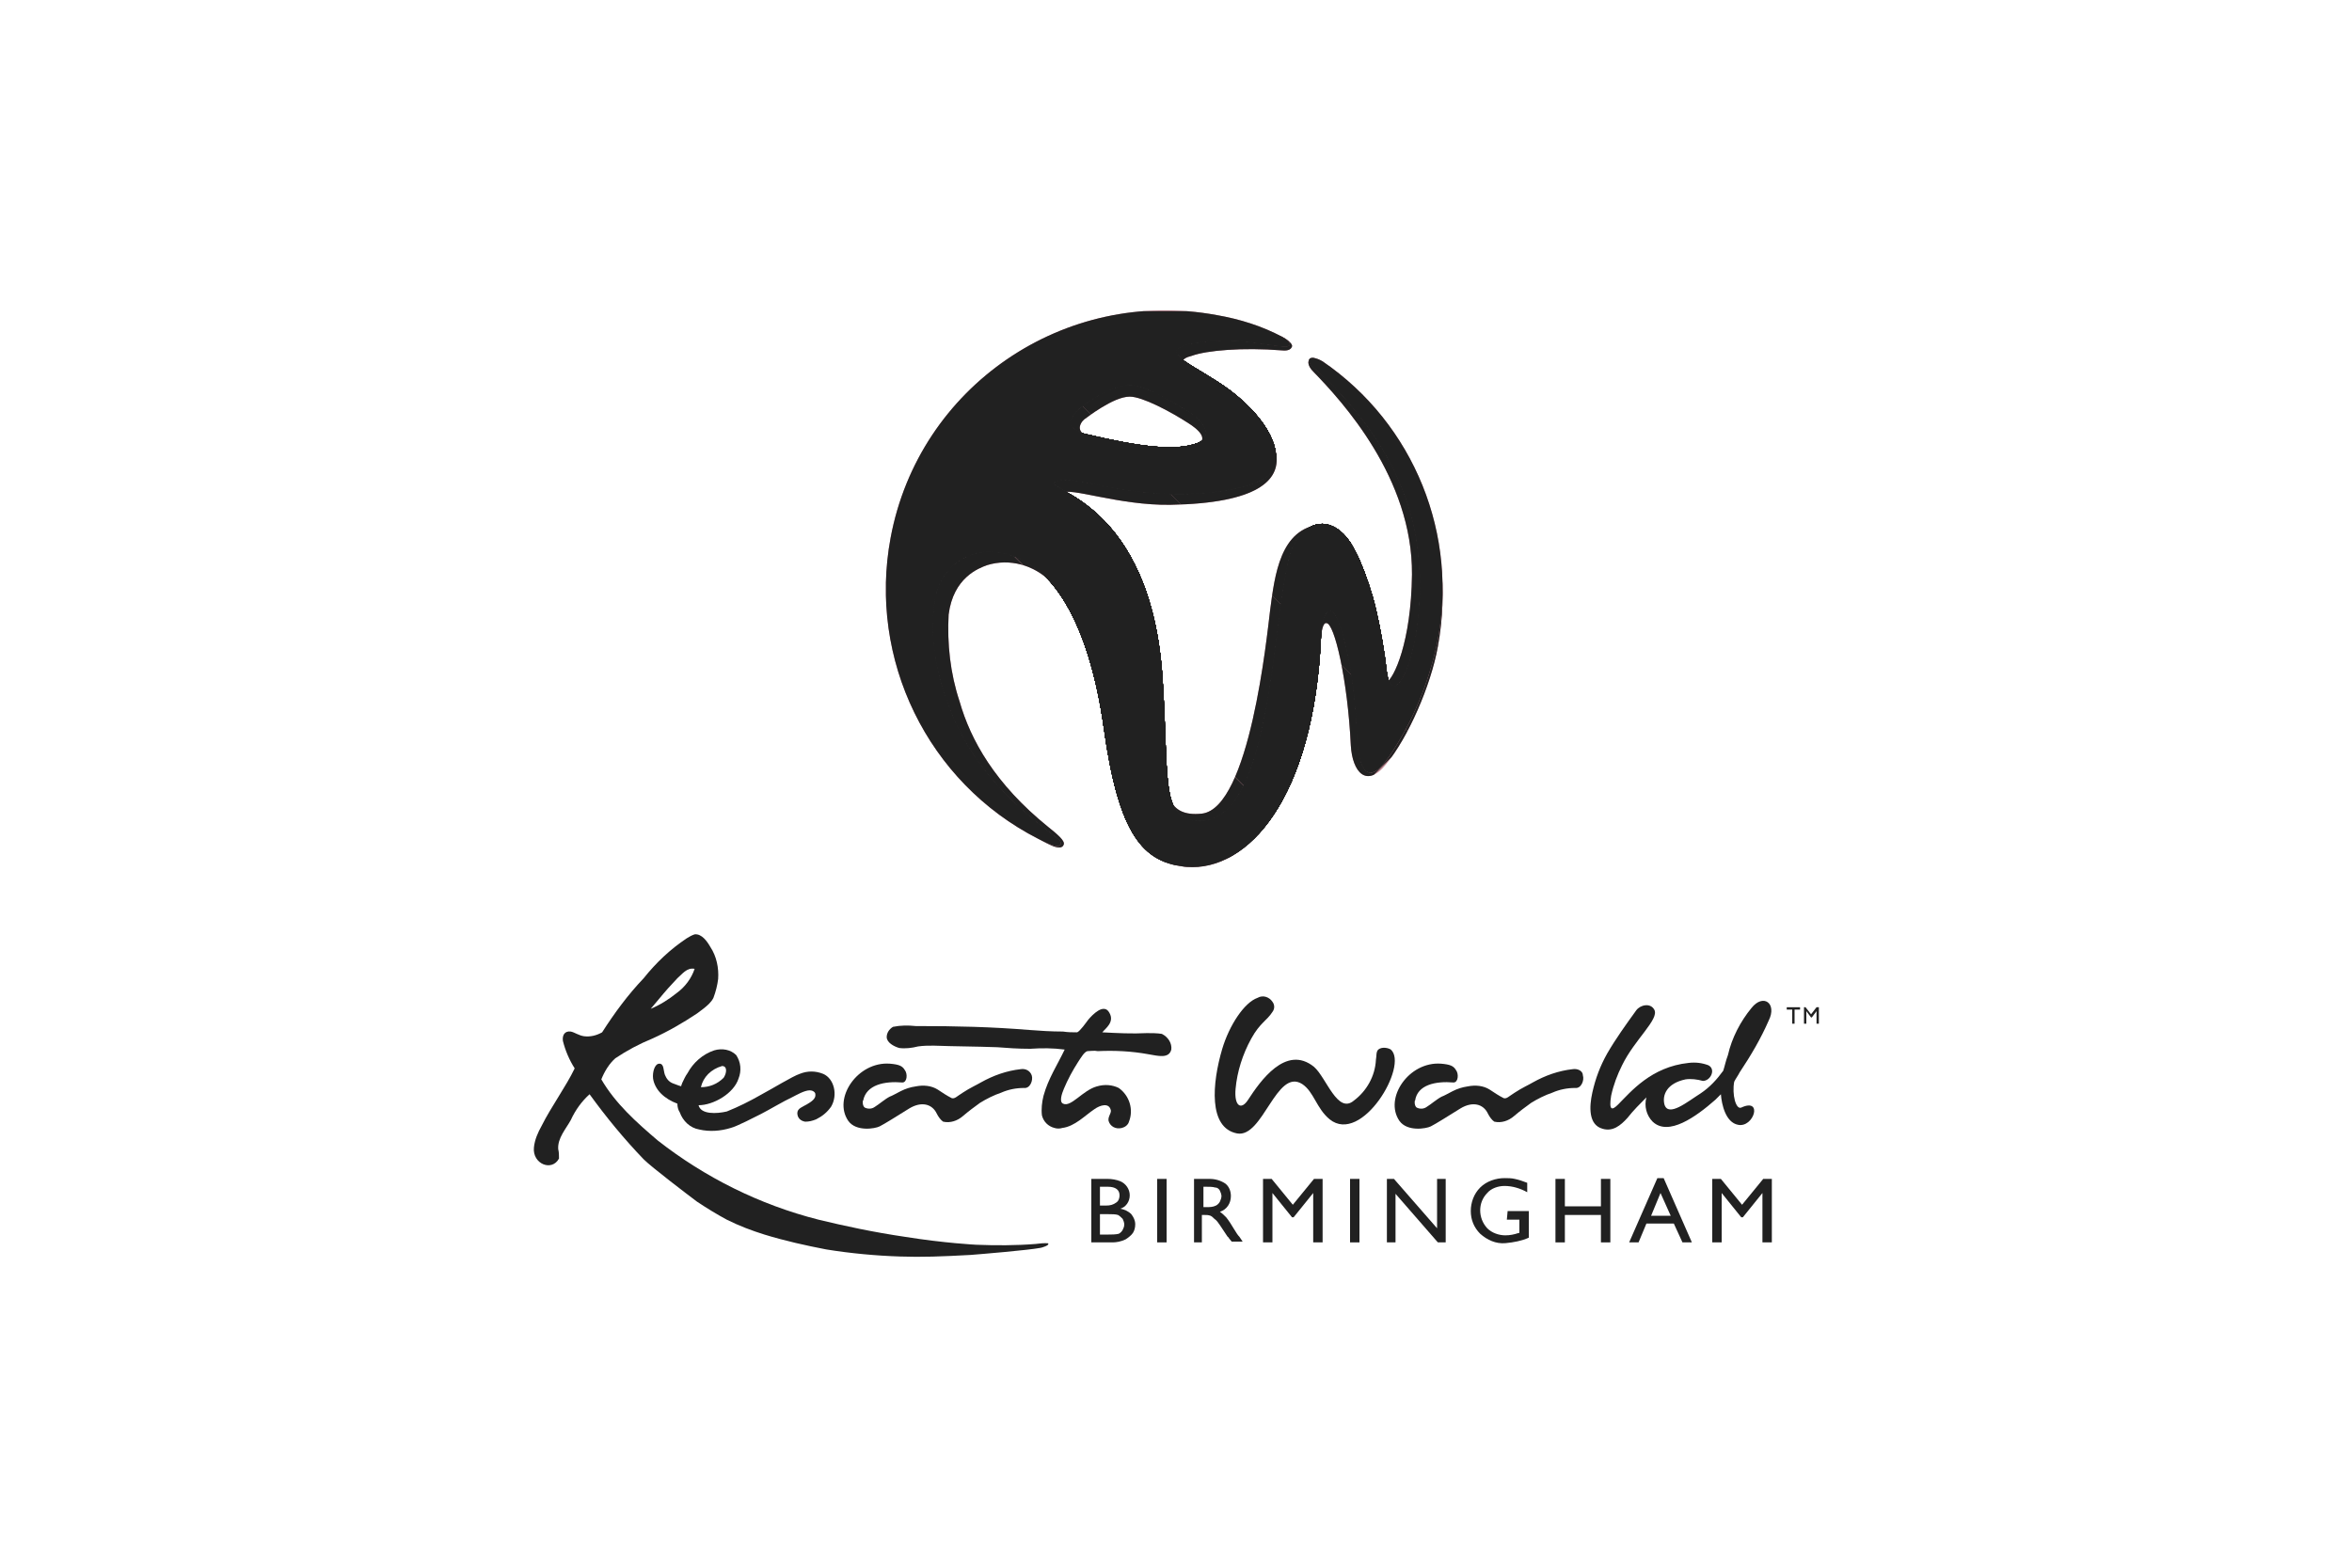 <?xml version="1.0" encoding="UTF-8"?>
<!-- Generator: Adobe Illustrator 26.2.1, SVG Export Plug-In . SVG Version: 6.00 Build 0)  -->
<svg xmlns="http://www.w3.org/2000/svg" xmlns:xlink="http://www.w3.org/1999/xlink" version="1.1" id="Layer_1" x="0px" y="0px" viewBox="0 0 300 200" style="enable-background:new 0 0 300 200;" xml:space="preserve">
<style type="text/css">
	.st0{fill:#212121;}
	.st1{fill-rule:evenodd;clip-rule:evenodd;fill:#C18894;}
	.st2{clip-path:url(#SVGID_00000071549767681319465520000013081930656112306311_);}
	.st3{fill-rule:evenodd;clip-rule:evenodd;fill:#212121;}
	.st4{clip-path:url(#SVGID_00000060742345552020734040000012197792079109031591_);}
</style>
<g>
	<g>
		<path class="st0" d="M141.9,158.5h-2.7v-8.1h2.1c0.5,0,1.1,0.1,1.6,0.3c0.7,0.3,1.2,1,1.2,1.8c0,0.8-0.5,1.5-1.2,1.7    c0.5,0.1,1,0.3,1.4,0.7c0.3,0.4,0.5,0.8,0.5,1.3c0,0.4-0.1,0.8-0.3,1.1c-0.2,0.3-0.6,0.6-0.9,0.8    C143,158.4,142.4,158.5,141.9,158.5z M141.3,151.4h-1v2.4h0.8c0.5,0,0.9-0.1,1.3-0.4c0.3-0.2,0.4-0.6,0.4-0.9    C142.8,151.8,142.3,151.4,141.3,151.4L141.3,151.4z M141.4,154.9h-1.1v2.6h1.1c0.4,0,0.9,0,1.3-0.1c0.2-0.1,0.4-0.3,0.5-0.5    c0.1-0.2,0.2-0.4,0.2-0.7c0-0.2-0.1-0.5-0.2-0.7c-0.2-0.2-0.4-0.4-0.6-0.5C142.3,154.9,141.8,154.9,141.4,154.9L141.4,154.9z"></path>
		<path class="st0" d="M147.6,150.4h1.2v8.1h-1.2V150.4z"></path>
		<path class="st0" d="M152.3,158.5v-8.1h2c0.7,0,1.4,0.2,2,0.6c0.5,0.4,0.7,1,0.7,1.6c0,0.9-0.5,1.7-1.4,2c0.3,0.2,0.5,0.4,0.8,0.7    c0.4,0.5,0.7,1,1,1.5c0.3,0.5,0.5,0.8,0.7,1l0.4,0.6h-1.4l-0.4-0.5c0,0,0-0.1-0.1-0.1l-0.2-0.3l-0.4-0.6l-0.4-0.6    c-0.2-0.3-0.4-0.6-0.7-0.8c-0.2-0.2-0.3-0.3-0.5-0.4c-0.3-0.1-0.5-0.1-0.8-0.1h-0.3v3.5H152.3z M153.8,151.4h-0.3v2.6h0.4    c0.4,0,0.8,0,1.2-0.2c0.2-0.1,0.4-0.3,0.5-0.5c0.1-0.2,0.2-0.5,0.2-0.7c0-0.2-0.1-0.5-0.2-0.7c-0.1-0.2-0.3-0.4-0.6-0.4    C154.7,151.4,154.2,151.4,153.8,151.4L153.8,151.4z"></path>
		<path class="st0" d="M167.6,150.4h1.1v8.1h-1.2v-6.3l-2.5,3.1h-0.2l-2.5-3.1v6.3h-1.2v-8.1h1.1l2.7,3.3L167.6,150.4z"></path>
		<path class="st0" d="M172.2,150.4h1.2v8.1h-1.2V150.4z"></path>
		<path class="st0" d="M183.3,150.4h1.1v8.1h-1l-5.4-6.2v6.2h-1.1v-8.1h0.9l5.5,6.3L183.3,150.4z"></path>
		<path class="st0" d="M192.3,154.5h2.7v3.4c-0.9,0.4-1.9,0.6-3,0.7c-1.2,0.1-2.3-0.4-3.2-1.2c-0.8-0.8-1.2-1.8-1.2-2.9    c0-1.1,0.4-2.2,1.2-3c0.8-0.8,2-1.2,3.1-1.2c0.4,0,0.9,0,1.3,0.1c0.5,0.1,1.1,0.3,1.6,0.5v1.2c-0.9-0.5-1.9-0.8-2.9-0.8    c-0.8,0-1.7,0.3-2.2,0.9c-1.2,1.2-1.2,3.2,0,4.5c0.6,0.6,1.5,0.9,2.3,0.9c0.6,0,1.1-0.1,1.7-0.3l0.1,0v-1.7h-1.6L192.3,154.5z"></path>
		<path class="st0" d="M204.2,150.4h1.2v8.1h-1.2V155h-4.6v3.5h-1.2v-8.1h1.2v3.5h4.6V150.4z"></path>
		<path class="st0" d="M211.4,150.3h0.8l3.6,8.2h-1.2l-1.1-2.4h-3.5l-1,2.4h-1.2L211.4,150.3z M213.1,155.1l-1.3-2.9l-1.2,2.9H213.1    z"></path>
		<path class="st0" d="M224.9,150.4h1.1v8.1h-1.2v-6.3l-2.5,3.1h-0.2l-2.5-3.1v6.3h-1.2v-8.1h1.1l2.7,3.3L224.9,150.4z"></path>
	</g>
	<g>
		<path class="st0" d="M200.6,136.4c-1.8,0.2-3.5,0.8-5.1,1.7c-0.5,0.3-1.4,0.7-2.3,1.3c-0.8,0.5-1,0.8-1.4,0.7    c-0.6-0.3-1.2-0.7-1.8-1.1c-0.8-0.5-1.8-0.6-2.8-0.4c-0.7,0.1-1.3,0.3-1.9,0.6c-0.6,0.3-1.1,0.6-1.4,0.7c-0.6,0.3-1.4,1-1.9,1.3    c-0.4,0.3-0.9,0.3-1.3,0.1c-0.3-0.2-0.3-0.9-0.2-0.9c0.3-2,2.6-2.5,4.9-2.3c0.6,0,0.7-1.1,0.3-1.6c-0.3-0.5-0.7-0.7-1.9-0.8    c-4.1-0.3-7.3,4.4-5.3,7.3c1,1.4,3.4,1,4,0.7s2.2-1.3,3.8-2.3c1.5-0.9,2.9-0.6,3.5,0.7c0.2,0.4,0.5,0.8,0.8,1    c0.9,0.2,1.8-0.1,2.5-0.7c0.7-0.6,1.5-1.2,2.2-1.7c0.8-0.5,1.8-1,2.7-1.3c0.9-0.4,1.9-0.6,2.9-0.6c0.8,0.1,1.2-1,1-1.6    C201.9,136.6,201.2,136.3,200.6,136.4"></path>
		<path class="st0" d="M148.2,131.9c-0.6-0.1-1.3-0.1-1.9-0.1c-1.9,0.1-3.8,0-5.7-0.1c0.4-0.5,1.6-1.3,0.9-2.5    c-0.7-1.3-2.2,0.3-2.7,0.9c-0.3,0.4-1,1.4-1.4,1.6c-0.6,0-1.2,0-1.8-0.1c-1.5,0-3-0.1-4.3-0.2c-4.9-0.4-9.2-0.5-14.5-0.5    c-1-0.1-1.9-0.1-2.9,0.1c-0.5,0.3-0.8,0.8-0.8,1.3c0,0.7,0.9,1.2,1.6,1.4c0.8,0.1,1.6,0,2.4-0.2c0.7-0.1,1.3-0.1,2-0.1    c2.7,0.1,5.4,0.1,8.1,0.2c1.3,0.1,2.6,0.2,4.2,0.2c1.5-0.1,2.9-0.1,4.4,0.1c-0.9,1.9-2.1,3.7-2.7,5.9c-0.2,0.8-0.3,1.7-0.2,2.5    c0.2,0.8,0.8,1.4,1.6,1.6c0.3,0.1,0.7,0.1,1,0c1.6-0.2,2.9-1.6,4.1-2.4c0.7-0.5,1.9-0.9,2.1,0.2c0,0.4-0.4,0.8-0.3,1.3    c0.2,0.7,0.9,1.1,1.7,0.9c0,0,0,0,0,0c0.4-0.1,0.8-0.4,0.9-0.8c0.6-1.5,0.1-3.3-1.3-4.3c-0.8-0.4-1.8-0.5-2.8-0.2    c-1.8,0.5-3.3,2.7-4.3,2.2c-0.5-0.2-0.2-1.2,0.1-1.9c0.5-1.2,1.1-2.3,1.8-3.4c0.4-0.6,0.8-1.3,1.2-1.4c0.4,0,0.9-0.1,1.3,0    c2.2-0.1,4.3,0,6.5,0.4c1.2,0.2,2.6,0.6,2.9-0.6C149.5,133.1,149,132.3,148.2,131.9"></path>
		<path class="st0" d="M92.1,136c0.7,0,0.6,0.9,0.2,1.5c-0.8,0.8-1.8,1.2-2.9,1.2C89.7,137.4,90.7,136.4,92.1,136 M102.9,140.9    c-0.5,0.3-1.2,0.5-1.2,1.1c0,0.6,0.4,1,1,1.1c0.5,0,0.9-0.1,1.4-0.3c0.8-0.4,1.4-0.9,1.9-1.6c0.9-1.5,0.4-3.6-1-4.2    c-1-0.4-2-0.4-3,0c-0.9,0.3-3.5,1.9-5,2.7c-1.4,0.8-2.8,1.5-4.3,2.1c-1.3,0.3-3.3,0.4-3.6-0.8c1.9,0,4.5-1.5,5.1-3.4    c0.4-1,0.3-2.1-0.3-3c-0.7-0.7-1.8-0.9-2.8-0.6c-1.5,0.5-2.7,1.6-3.4,2.9c-0.3,0.4-0.5,0.9-0.7,1.3c0,0.1-0.1,0.2-0.1,0.3    s0,0.1-0.3,0c-0.3-0.1-0.5-0.2-0.8-0.3c-0.5-0.2-0.8-0.6-1-1.1c-0.2-0.6-0.1-1.4-0.7-1.4s-0.9,1.1-0.8,1.9c0.1,0.7,0.5,1.4,1,1.9    c0.6,0.6,1.3,1,2.1,1.3c0,0.4,0.1,0.8,0.3,1.1c0.4,1.1,1.3,2,2.5,2.2c1.3,0.3,2.7,0.2,4-0.2c0.8-0.2,3.1-1.4,3.9-1.8    s3-1.7,3.9-2.1c0.6-0.3,1.6-0.9,2.3-0.9c0.3,0,0.7,0.2,0.7,0.5C104.1,140.2,103.4,140.6,102.9,140.9"></path>
		<path class="st0" d="M85.2,126.1c0.4-0.4,0.8-0.9,1.2-1.3c0.6-0.5,1.2-1.4,2.2-1.2c-0.4,1.2-1.2,2.3-2.3,3.1c-1,0.8-2.1,1.5-3.3,2    C83.7,127.9,84.4,127,85.2,126.1 M133.3,158.6c-0.5,0-1.1,0.1-1.2,0.1c-2.5,0.2-5.1,0.2-7.6,0.1c0,0-4-0.2-9-1    c-4.1-0.6-7.8-1.4-11.1-2.2c-7.5-1.9-14.5-5.4-20.5-10.1c-2.7-2.3-5.4-4.7-7.2-7.8c0.4-1,1-2,1.8-2.7c1.5-1,3-1.8,4.7-2.5    c2-0.9,3.9-2,5.7-3.2c0.3-0.2,0.5-0.4,0.8-0.6c0.5-0.4,1-0.8,1.3-1.4c0.3-0.8,0.5-1.6,0.6-2.4c0.1-1.4-0.2-2.9-1-4.1    c-0.4-0.7-1.1-1.7-2-1.6c-0.3,0.1-0.7,0.3-1,0.5c-2.1,1.4-3.9,3.1-5.5,5.1c-2,2.1-3.7,4.4-5.3,6.9c-0.7,0.4-1.5,0.6-2.3,0.5    c-0.7-0.1-1.2-0.5-1.7-0.6c-0.8-0.1-1.1,0.5-1,1.2c0.3,1.2,0.8,2.4,1.5,3.5c-1.1,2.3-3,4.9-4.2,7.3c-0.5,0.9-0.9,1.8-1,2.8    c-0.2,2.1,2.3,3.1,3.2,1.4c0-0.4,0-0.8-0.1-1.2c-0.1-1.4,1-2.6,1.6-3.7c0.6-1.3,1.4-2.4,2.4-3.3c2.1,2.9,4.4,5.7,6.9,8.3    c1,1,5.6,4.5,6.8,5.4c1.2,0.8,2.5,1.6,3.8,2.3c1.6,0.8,3.2,1.4,4.8,1.9c2.6,0.8,5.3,1.4,7.9,1.9c3.1,0.5,6.3,0.8,9.4,0.9    c2.8,0.1,5.3,0,9-0.2c1.3-0.1,7.3-0.6,8.9-0.9c0.1,0,1.1-0.3,1-0.5C133.8,158.6,133.6,158.6,133.3,158.6"></path>
		<path class="st0" d="M223.4,128.6c-1.4,1.7-2.5,3.8-3,6c-0.3,0.8-0.4,1.4-0.6,2c-0.8,1.1-1.7,2.1-2.9,2.9c-1.6,1-4.1,3.1-4.6,1.4    c-0.3-1.2,0.3-2.7,2.7-3.2c0.7-0.1,1.5,0,2.2,0.2c1,0,1.7-1.5,0.7-2c-0.8-0.3-1.6-0.4-2.5-0.3c-4.8,0.5-7.4,3.7-9,5.3    c-0.8,0.8-1.2,0.8-0.9-1.1c0.3-1.4,0.8-2.7,1.4-3.9c1.6-3.3,4.8-5.9,4.1-7.1c-0.5-0.9-1.8-0.6-2.3,0.1c-1.3,1.8-2.6,3.6-3.7,5.5    c-0.9,1.6-1.5,3.2-1.9,5c-0.4,1.8-0.5,4.1,1.3,4.6c1.3,0.4,2.3-0.4,3.2-1.4c0.7-0.9,1.6-1.8,2.4-2.6c-0.3,1.1,0,2.3,0.8,3.1    c2,1.9,5.5-0.6,8-2.8c0.3-0.3,0.4-0.4,0.7-0.7c0.1,1.3,0.6,3.6,2.2,3.9c2,0.4,3.2-3.5,0.4-2.2c-0.7,0.3-1.2-1.7-0.9-3.3    c0.2-0.4,0.5-0.8,0.7-1.2c1.4-2.1,2.7-4.3,3.7-6.6C226.7,128,224.9,126.7,223.4,128.6"></path>
		<path class="st0" d="M175.8,133.9c-0.3,0.3-0.2,0.8-0.3,1.3c-0.1,2.1-1.2,4-2.8,5.2c-2.1,1.8-3.5-2.9-5.1-4.3    c-3.6-2.9-6.9,1.9-8.4,4.2c-0.9,1.4-1.8,0.8-1.6-1.4c0.2-2.2,0.9-4.4,2-6.4c1.1-2,2-2.3,2.7-3.4c0.3-0.4,0.3-0.9,0-1.3    c-0.4-0.6-1.2-0.9-1.9-0.5c-1.7,0.6-3.6,3.5-4.5,6.5c-1.3,4.4-1.8,10.1,1.9,10.8c3.3,0.6,5-8.4,8.3-6.3c1.5,1,1.8,3.1,3.5,4.5    c4.1,3.3,10.1-6.9,7.8-8.9C177.1,133.7,176.3,133.5,175.8,133.9"></path>
		<path class="st0" d="M115.1,138.1c0.6,0,0.7-1.1,0.3-1.6c-0.3-0.5-0.7-0.7-1.9-0.8c-4.1-0.3-7.3,4.4-5.3,7.3c1,1.4,3.4,1,4,0.7    s2.2-1.3,3.8-2.3c1.5-0.9,2.9-0.6,3.5,0.7c0.2,0.4,0.5,0.8,0.8,1c0.9,0.2,1.8-0.1,2.5-0.7c0.7-0.6,1.5-1.2,2.2-1.7    c0.8-0.5,1.8-1,2.7-1.3c0.9-0.4,1.9-0.6,2.9-0.6c0.8,0.1,1.2-1,1-1.6c-0.2-0.6-0.8-0.9-1.4-0.8c-1.8,0.2-3.5,0.8-5.1,1.7    c-0.5,0.3-1.4,0.7-2.3,1.3c-0.8,0.5-1,0.8-1.4,0.7c-0.6-0.3-1.2-0.7-1.8-1.1c-0.8-0.5-1.8-0.6-2.8-0.4c-0.7,0.1-1.3,0.3-1.9,0.6    c-0.6,0.3-1.1,0.6-1.4,0.7c-0.6,0.3-1.4,1-1.9,1.3c-0.4,0.3-0.9,0.3-1.3,0.1c-0.3-0.2-0.3-0.9-0.2-0.9    C110.5,138.4,112.8,137.9,115.1,138.1"></path>
		<polygon class="st0" points="227.9,128.8 228.6,128.8 228.6,130.6 228.9,130.6 228.9,128.8 229.6,128.8 229.6,128.5 227.9,128.5       "></polygon>
		<polygon class="st0" points="231.7,128.5 231,129.4 230.3,128.5 230.1,128.5 230.1,130.6 230.4,130.6 230.4,129 231,129.8     231.1,129.8 231.7,129 231.7,130.6 232,130.6 232,128.5   "></polygon>
	</g>
	<g>
		<g>
			<path class="st1" d="M168.3,46.1c-0.5-0.4-1-0.5-1.3-0.2c-0.2,0.2-0.2,0.8,0.5,1.5c3.7,3.8,12.7,13.6,12.6,25.9     c-0.1,8.6-2.3,13.3-3.3,13.8c-0.2-0.3-0.7-6.2-1.4-9.1c-0.5-2.1-1.2-4.2-2.1-6.3c-0.3-0.7-0.7-1.4-1.1-2.1     c-1-1.4-2.9-2.8-3.7-2.7c-5.2,0.5-5.9,6.4-6.5,11c-0.4,3.2-2.6,25.2-8.7,25.9c-4.6,0.5-4.4-3.1-4.5-5c-0.4-4.9-0.1-9.3-2.6-18     c-2.4-8.1-10.6-14.2-12.7-17.2l0.1-0.1c0.6-0.5,0.9,0.2,1.9-0.6c0.9-0.8,7.2,1.6,13.8,1.5c22.4-0.4,11-11.9,7.8-14.3     c-2.5-1.9-5.1-3.2-6.2-4.1c0.1-0.2,0.3-0.4,1.1-0.6c1.9-0.7,6.5-1.1,11.5-0.7c0.9,0.1,1.2-0.2,1.3-0.5c0.1-0.4-0.8-1-1.4-1.3     c-2.6-0.9-5.2-1.7-7.9-2.3c-19.2-3.7-37.9,8.9-41.6,28.1c0,0,0,0.1,0,0.1c-3.1,16,6.1,31,19.5,38.7c1.4,0.8,2,0.7,2.2,0.4     c0.3-0.4,0-0.9-1.9-2.4c-6.8-5.5-9.9-11.1-11.3-16c-1.2-3.6-1.6-7.4-1.4-11.1c0.6-4.7,3.8-5.9,4.9-6.3c2.9-0.9,6,0,8.1,2.1     c2,2,4.3,4.9,5.8,11.9c1.1,5.3,1.7,6.7,2.5,12.8c1.1,7.6,5.7,11.7,9.5,11.7c11.4-0.1,14.2-15.5,16.6-29c0.2-1,0.3-2.2,0.8-2.1     c1,0,2.7,7.2,3.1,15.6c0.2,3.4,2,5.5,4.5,2.4c2.8-3.4,5.7-10,6.6-15C186,68.4,180.1,54.1,168.3,46.1z M138.3,53.5     c0.3-0.2,3.7-2.9,5.8-2.9c1.6,0,5.2,1.9,7.5,3.4c0.8,0.5,3.4,2.3,0.2,3c-3.3,0.7-4.4,0.1-12.3-1.2C137,55.4,137.7,54,138.3,53.5z     "></path>
			<g>
				<defs>
					<path id="SVGID_1_" d="M168.3,46.1c-0.5-0.4-1-0.5-1.3-0.2c-0.2,0.2-0.2,0.8,0.5,1.5c3.7,3.8,12.7,13.6,12.6,25.9       c-0.1,8.6-2.3,13.3-3.3,13.8c-0.2-0.3-0.7-6.2-1.4-9.1c-0.5-2.1-1.2-4.2-2.1-6.3c-0.3-0.7-0.7-1.4-1.1-2.1       c-1-1.4-2.9-2.8-3.7-2.7c-5.2,0.5-5.9,6.4-6.5,11c-0.4,3.2-2.6,25.2-8.7,25.9c-4.6,0.5-4.4-3.1-4.5-5c-0.4-4.9-0.1-9.3-2.6-18       c-2.4-8.1-10.6-14.2-12.7-17.2l0.1-0.1c0.6-0.5,0.9,0.2,1.9-0.6c0.9-0.8,7.2,1.6,13.8,1.5c22.4-0.4,11-11.9,7.8-14.3       c-2.5-1.9-5.1-3.2-6.2-4.1c0.1-0.2,0.3-0.4,1.1-0.6c1.9-0.7,6.5-1.1,11.5-0.7c0.9,0.1,1.2-0.2,1.3-0.5c0.1-0.4-0.8-1-1.4-1.3       c-2.6-0.9-5.2-1.7-7.9-2.3c-19.2-3.7-37.9,8.9-41.6,28.1c0,0,0,0.1,0,0.1c-3.1,16,6.1,31,19.5,38.7c1.4,0.8,2,0.7,2.2,0.4       c0.3-0.4,0-0.9-1.9-2.4c-6.8-5.5-9.9-11.1-11.3-16c-1.2-3.6-1.6-7.4-1.4-11.1c0.6-4.7,3.8-5.9,4.9-6.3c2.9-0.9,6,0,8.1,2.1       c2,2,4.3,4.9,5.8,11.9c1.1,5.3,1.7,6.7,2.5,12.8c1.1,7.6,5.7,11.7,9.5,11.7c11.4-0.1,14.2-15.5,16.6-29c0.2-1,0.3-2.2,0.8-2.1       c1,0,2.7,7.2,3.1,15.6c0.2,3.4,2,5.5,4.5,2.4c2.8-3.4,5.7-10,6.6-15C186,68.4,180.1,54.1,168.3,46.1z M138.3,53.5       c0.3-0.2,3.7-2.9,5.8-2.9c1.6,0,5.2,1.9,7.5,3.4c0.8,0.5,3.4,2.3,0.2,3c-3.3,0.7-4.4,0.1-12.3-1.2       C137,55.4,137.7,54,138.3,53.5z"></path>
				</defs>
				<clipPath id="SVGID_00000125594427435339396000000016608989119297143942_">
					<use xlink:href="#SVGID_1_" style="overflow:visible;"></use>
				</clipPath>
				<g style="clip-path:url(#SVGID_00000125594427435339396000000016608989119297143942_);">
					<polygon class="st3" points="148.2,25.6 148.4,25.3 198.6,75.5 198.3,75.8      "></polygon>
					
						<rect x="120.1" y="56" transform="matrix(0.707 -0.707 0.707 0.707 -25.901 120.468)" class="st0" width="24.7" height="71"></rect>
					
						<rect x="138.3" y="40.3" transform="matrix(0.707 -0.707 0.707 0.707 -10.223 126.923)" class="st0" width="19.7" height="71"></rect>
					
						<rect x="151.3" y="24.1" transform="matrix(0.707 -0.707 0.707 0.707 5.976 133.662)" class="st0" width="26.1" height="71"></rect>
				</g>
			</g>
		</g>
		<g>
			<path class="st1" d="M168.7,46.1c-1-0.6-1.7-0.5-1.7-0.2c0,0.2,0,0.5,0.5,0.9c3.9,3.4,11.8,11.5,13.3,22.8     c1.6,12.2-3,22.1-3.9,16.2c-0.3-2.7-0.8-5.5-1.4-8.1c-0.5-2.1-1.2-4.2-2.1-6.3c-0.3-0.7-0.7-1.4-1.1-2.1     c-2.3-3.5-5.5-3.1-7.2,0.1c-3,5.7-2,36.9-12.8,35.3c-4.2-0.6-3.2-5.5-4-17.9c-1.4-23.1-15.4-24.3-13.8-25.3     c1.9-1.1,6.6,1.2,14.5,1.5c4.9,0.2,11.9-0.7,13.3-3c1.4-2.2-0.4-6.4-5.4-10.2c-4.3-3.2-9.4-4.8-5.4-5.9c2.6-0.5,5.2-0.6,7.8-0.3     c1.6,0.2,3.4,0.5,4.4,0.6s1.2-0.5-0.1-1.2c-2.6-1.4-5.5-2.3-8.4-2.8c-19.4-3.6-38,9.1-41.6,28.4c-2.9,15.5,4.7,31.2,18.8,38.4     c1.7,0.9,2.7,1.2,2.9,0.7c0-0.1,0-0.3-0.2-0.5c-1.5-1.4-10.1-6.8-13.8-16.3c-0.9-2.2-3.2-8.3-2-14.8c0.6-3.1,3.1-5.4,6.2-5.7     c8.3-0.5,13.4,8.9,15.3,22.5c1.9,13.6,5,17.2,10.6,17.7c7.7,0.6,16.2-8.7,17.1-29.4c0.1-2.3,0.5-3.3,1.3-3.3c1,0,3,7,3.3,15.7     c0.2,4.5,1.3,7,4.1,2.9c3-4.4,5-9.3,6.1-14.4C186.1,68.3,180.4,54.1,168.7,46.1z M137.9,51.9c0,0,3.6-2.9,6.4-2.8     c1.7,0,5.6,2.3,7.7,3.6c1.1,0.8,3.1,2.8,0.8,3.8c-2.8,1.1-7.4,0.5-14.2-1.1C134.4,54.5,137.9,51.9,137.9,51.9z"></path>
			<g>
				<defs>
					<path id="SVGID_00000129191253319644624690000008432704665839917712_" d="M168.7,46.1c-1-0.6-1.7-0.5-1.7-0.2       c0,0.2,0,0.5,0.5,0.9c3.9,3.4,11.8,11.5,13.3,22.8c1.6,12.2-3,22.1-3.9,16.2c-0.3-2.7-0.8-5.5-1.4-8.1       c-0.5-2.1-1.2-4.2-2.1-6.3c-0.3-0.7-0.7-1.4-1.1-2.1c-2.3-3.5-5.5-3.1-7.2,0.1c-3,5.7-2,36.9-12.8,35.3       c-4.2-0.6-3.2-5.5-4-17.9c-1.4-23.1-15.4-24.3-13.8-25.3c1.9-1.1,6.6,1.2,14.5,1.5c4.9,0.2,11.9-0.7,13.3-3       c1.4-2.2-0.4-6.4-5.4-10.2c-4.3-3.2-9.4-4.8-5.4-5.9c2.6-0.5,5.2-0.6,7.8-0.3c1.6,0.2,3.4,0.5,4.4,0.6s1.2-0.5-0.1-1.2       c-2.6-1.4-5.5-2.3-8.4-2.8c-19.4-3.6-38,9.1-41.6,28.4c-2.9,15.5,4.7,31.2,18.8,38.4c1.7,0.9,2.7,1.2,2.9,0.7       c0-0.1,0-0.3-0.2-0.5c-1.5-1.4-10.1-6.8-13.8-16.3c-0.9-2.2-3.2-8.3-2-14.8c0.6-3.1,3.1-5.4,6.2-5.7       c8.3-0.5,13.4,8.9,15.3,22.5c1.9,13.6,5,17.2,10.6,17.7c7.7,0.6,16.2-8.7,17.1-29.4c0.1-2.3,0.5-3.3,1.3-3.3c1,0,3,7,3.3,15.7       c0.2,4.5,1.3,7,4.1,2.9c3-4.4,5-9.3,6.1-14.4C186.1,68.3,180.4,54.1,168.7,46.1z M137.9,51.9c0,0,3.6-2.9,6.4-2.8       c1.7,0,5.6,2.3,7.7,3.6c1.1,0.8,3.1,2.8,0.8,3.8c-2.8,1.1-7.4,0.5-14.2-1.1C134.4,54.5,137.9,51.9,137.9,51.9z"></path>
				</defs>
				<clipPath id="SVGID_00000173119889584168914130000002106934811412007334_">
					<use xlink:href="#SVGID_00000129191253319644624690000008432704665839917712_" style="overflow:visible;"></use>
				</clipPath>
				<g style="clip-path:url(#SVGID_00000173119889584168914130000002106934811412007334_);">
					<rect x="113" y="39.7" class="st0" width="71" height="71"></rect>
					<path class="st3" d="M113.3,75.2c0-19.4,15.8-35.2,35.2-35.2s35.2,15.8,35.2,35.2c0,19.4-15.7,35.2-35.2,35.2       C129.1,110.4,113.3,94.7,113.3,75.2C113.3,75.3,113.3,75.3,113.3,75.2z"></path>
					<path class="st3" d="M113.6,75.2c0-19.2,15.6-34.8,34.8-34.8s34.8,15.6,34.8,34.8c0,19.2-15.6,34.8-34.8,34.8       C129.2,110.1,113.7,94.5,113.6,75.2C113.6,75.3,113.6,75.3,113.6,75.2z"></path>
					<path class="st3" d="M114,75.2c0-19.1,15.4-34.5,34.5-34.5S183,56.2,183,75.2s-15.4,34.5-34.5,34.5l0,0       C129.4,109.7,114,94.3,114,75.2z"></path>
					<path class="st3" d="M114.3,75.2c0-18.9,15.3-34.2,34.2-34.2c18.9,0,34.2,15.3,34.1,34.2c0,18.9-15.3,34.1-34.2,34.2       C129.6,109.4,114.3,94.1,114.3,75.2C114.3,75.3,114.3,75.3,114.3,75.2z"></path>
					<path class="st3" d="M114.7,75.2c0-18.7,15.1-33.8,33.8-33.8s33.8,15.1,33.8,33.8c0,18.7-15.1,33.8-33.8,33.8       C129.8,109.1,114.7,93.9,114.7,75.2C114.7,75.3,114.7,75.3,114.7,75.2z"></path>
					<path class="st3" d="M115,75.2c0-18.5,15-33.5,33.5-33.5s33.5,15,33.5,33.5c0,18.5-15,33.5-33.5,33.5       C130,108.7,115,93.8,115,75.2C115,75.3,115,75.3,115,75.2z"></path>
					<path class="st3" d="M115.3,75.2c0-18.3,14.8-33.1,33.2-33.1c18.3,0,33.1,14.8,33.1,33.2c0,18.3-14.8,33.1-33.1,33.1       C130.2,108.4,115.3,93.6,115.3,75.2C115.3,75.3,115.3,75.3,115.3,75.2z"></path>
					<path class="st3" d="M115.7,75.2c0-18.1,14.7-32.8,32.8-32.8c18.1,0,32.8,14.7,32.8,32.8c0,18.1-14.7,32.8-32.8,32.8       C130.4,108.1,115.7,93.4,115.7,75.2C115.7,75.3,115.7,75.3,115.7,75.2z"></path>
					<path class="st3" d="M116,75.2c0-17.9,14.5-32.5,32.5-32.5c17.9,0,32.5,14.5,32.5,32.5c0,17.9-14.5,32.5-32.5,32.5       C130.6,107.7,116,93.2,116,75.2C116,75.3,116,75.3,116,75.2z"></path>
					<path class="st3" d="M116.3,75.2c0-17.7,14.4-32.1,32.1-32.1s32.1,14.4,32.1,32.1c0,17.7-14.4,32.1-32.1,32.1       C130.7,107.4,116.4,93,116.3,75.2C116.3,75.3,116.3,75.3,116.3,75.2z"></path>
					<path class="st3" d="M116.7,75.2c0-17.6,14.2-31.8,31.8-31.8s31.8,14.2,31.8,31.8S166,107,148.5,107S116.7,92.8,116.7,75.2       L116.7,75.2z"></path>
					<path class="st3" d="M117,75.2c0-17.4,14.1-31.5,31.5-31.5s31.5,14.1,31.5,31.5c0,17.4-14.1,31.5-31.5,31.5       C131.1,106.7,117,92.6,117,75.2C117,75.3,117,75.3,117,75.2z"></path>
					<path class="st3" d="M117.4,75.2c0-17.2,13.9-31.1,31.1-31.1c17.2,0,31.1,13.9,31.1,31.1c0,17.2-13.9,31.1-31.1,31.1       C131.3,106.4,117.4,92.4,117.4,75.2C117.4,75.3,117.4,75.3,117.4,75.2z"></path>
					<path class="st3" d="M117.7,75.2c0-17,13.8-30.8,30.8-30.8s30.8,13.8,30.8,30.8c0,17-13.8,30.8-30.8,30.8       C131.5,106,117.7,92.3,117.7,75.2C117.7,75.3,117.7,75.3,117.7,75.2z"></path>
					<path class="st3" d="M118,75.2c0-16.8,13.6-30.4,30.5-30.4s30.4,13.6,30.4,30.5c0,16.8-13.6,30.4-30.4,30.4       C131.7,105.7,118,92.1,118,75.2C118,75.2,118,75.2,118,75.2z"></path>
					<path class="st3" d="M118.4,75.2c0-16.6,13.5-30.1,30.1-30.1c16.6,0,30.1,13.5,30.1,30.1c0,16.6-13.5,30.1-30.1,30.1       C131.9,105.4,118.4,91.9,118.4,75.2C118.4,75.3,118.4,75.3,118.4,75.2z"></path>
					<path class="st3" d="M118.7,75.2c0-16.4,13.3-29.8,29.8-29.8s29.8,13.3,29.8,29.8c0,16.4-13.3,29.8-29.8,29.8       C132,105,118.7,91.7,118.7,75.2z"></path>
					<path class="st3" d="M119,75.2c0-16.3,13.2-29.4,29.4-29.4c16.3,0,29.4,13.2,29.4,29.4c0,16.3-13.2,29.4-29.4,29.4       C132.2,104.7,119,91.5,119,75.2z"></path>
					<path class="st3" d="M119.4,75.2c0-16.1,13-29.1,29.1-29.1s29.1,13,29.1,29.1s-13,29.1-29.1,29.1l0,0       C132.4,104.3,119.4,91.3,119.4,75.2z"></path>
				</g>
			</g>
		</g>
	</g>
</g>
</svg>

